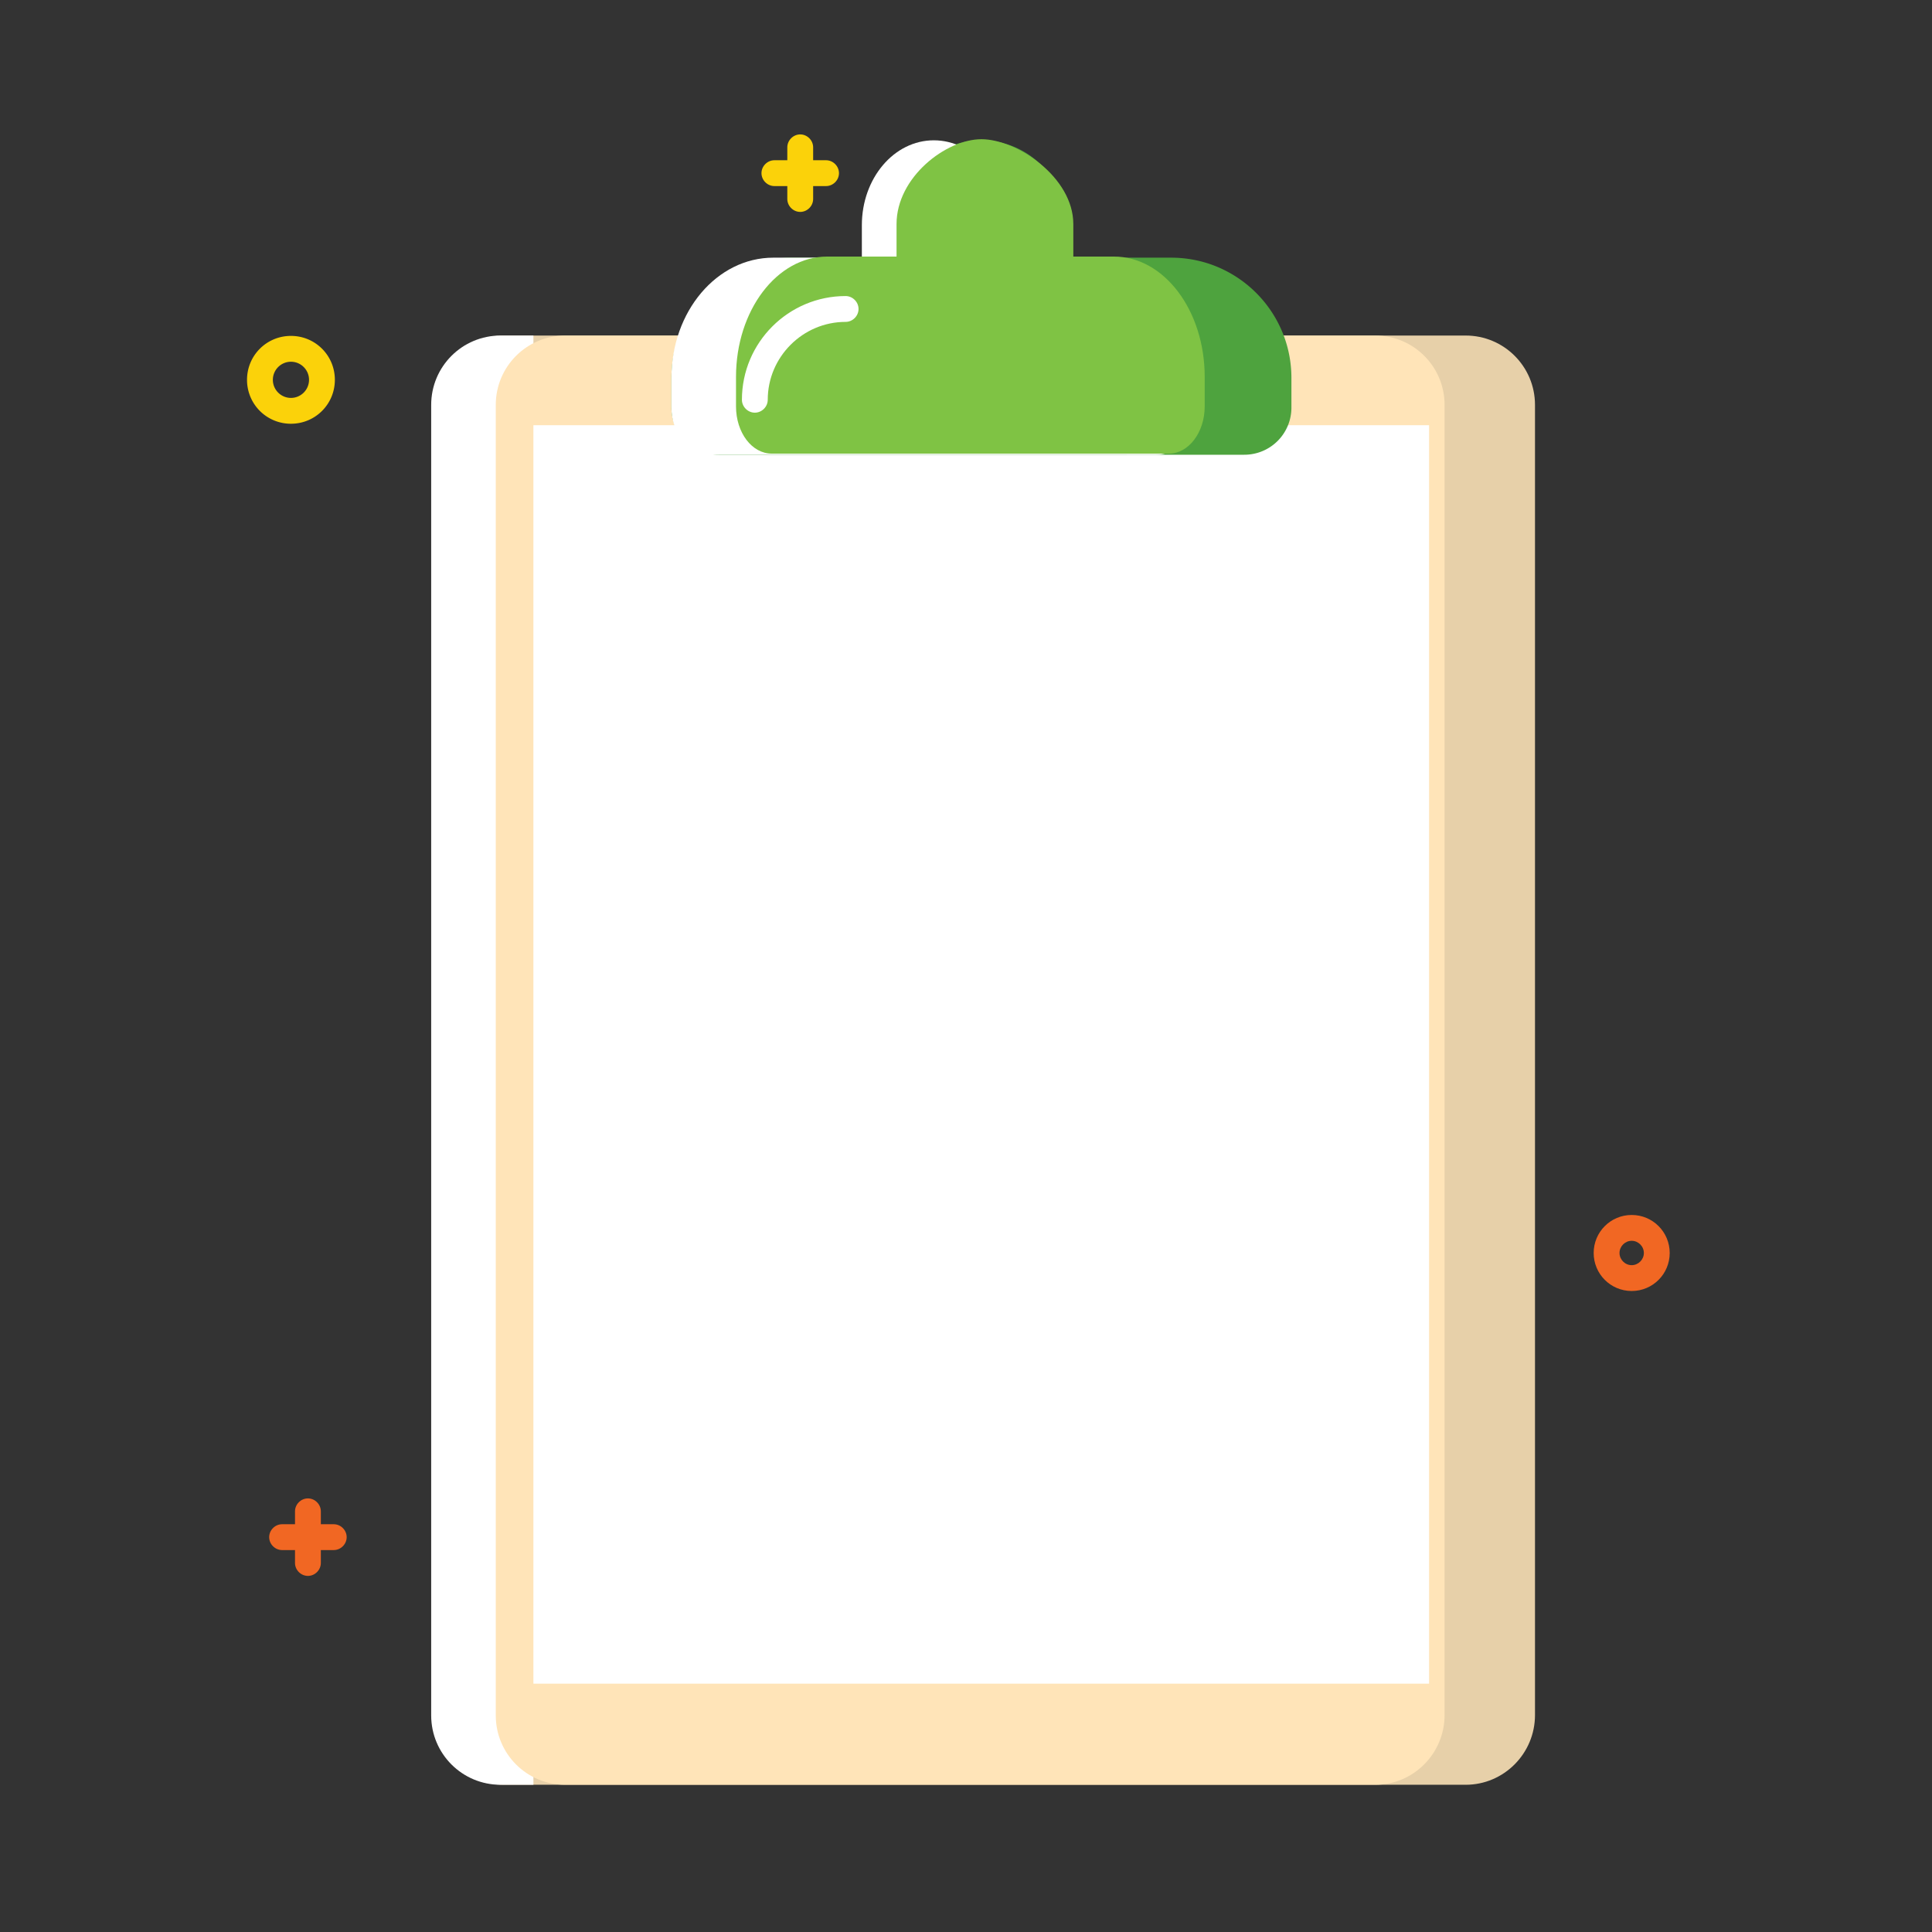 <?xml version="1.0" encoding="utf-8"?>
<svg width="800px" height="800px" viewBox="0 0 1024 1024" class="icon"  version="1.1" xmlns="http://www.w3.org/2000/svg"><rect x="0" y="0" width="1024" height="1024" fill="#333333" stroke="none"/><path d="M776.806 945.97H267.069c-20.343 0-36.773-16.43-36.773-36.773V214.616c0-20.343 16.43-36.773 36.773-36.773h509.737c20.343 0 36.773 16.43 36.773 36.773v694.386c0 20.343-16.43 36.968-36.773 36.968z" fill="#E7D0A9" /><path d="M282.717 945.97h-17.408c-20.343 0-36.773-16.43-36.773-36.773V214.616c0-20.343 16.43-36.773 36.773-36.773h17.408v768.127z" fill="#FFFFFF" /><path d="M728.885 945.97h-429.346c-20.343 0-36.773-16.43-36.773-36.773V214.616c0-20.343 16.43-36.773 36.773-36.773h429.345c20.343 0 36.773 16.43 36.773 36.773v694.386c0.001 20.343-16.429 36.968-36.772 36.968z" fill="#FFE4B8" /><path d="M282.717 225.374h474.724v667.001h-474.724z" fill="#FFFFFF" /><path d="M864.827 684.254c-11.149 0-20.147-8.998-20.147-20.147s8.998-20.147 20.147-20.147 20.147 8.998 20.147 20.147c0 11.15-8.997 20.147-20.147 20.147z m0-26.602c-3.521 0-6.455 2.934-6.455 6.455 0 3.521 2.934 6.455 6.455 6.455s6.455-2.934 6.455-6.455c0.001-3.52-2.933-6.455-6.455-6.455z" fill="#F16723" /><path d="M813.579 91.778m-4.108 0a4.108 4.108 0 1 0 8.216 0 4.108 4.108 0 1 0-8.216 0Z" fill="" /><path d="M909.424 878.879m-4.108 0a4.108 4.108 0 1 0 8.216 0 4.108 4.108 0 1 0-8.216 0Z" fill="" /><path d="M855.634 480.633m-4.108 0a4.108 4.108 0 1 0 8.216 0 4.108 4.108 0 1 0-8.216 0Z" fill="" /><path d="M111.37 576.674m-4.108 0a4.108 4.108 0 1 0 8.216 0 4.108 4.108 0 1 0-8.216 0Z" fill="" /><path d="M262.766 124.052m-4.108 0a4.108 4.108 0 1 0 8.216 0 4.108 4.108 0 1 0-8.216 0Z" fill="" /><path d="M176.897 807.875h-6.846v-6.846c0-3.717-3.13-6.846-6.846-6.846-3.717 0-6.846 3.13-6.846 6.846v6.846h-6.846c-3.717 0-6.846 3.13-6.846 6.846s3.13 6.846 6.846 6.846h6.846v6.846c0 3.717 3.13 6.846 6.846 6.846 3.717 0 6.846-3.13 6.846-6.846v-6.846h6.846c3.717 0 6.846-3.13 6.846-6.846s-3.129-6.846-6.846-6.846z" fill="#F16723" /><path d="M765.657 128.16m-6.063 0a6.063 6.063 0 1 0 12.127 0 6.063 6.063 0 1 0-12.127 0Z" fill="" /><path d="M164.574 538.923m-6.063 0a6.063 6.063 0 1 0 12.127 0 6.063 6.063 0 1 0-12.127 0Z" fill="" /><path d="M887.517 449.728m-6.063 0a6.063 6.063 0 1 0 12.127 0 6.063 6.063 0 1 0-12.127 0Z" fill="" /><path d="M851.527 759.952m-6.063 0a6.063 6.063 0 1 0 12.127 0 6.063 6.063 0 1 0-12.127 0Z" fill="" /><path d="M154.207 224.591a23.207 23.207 0 0 1-23.277-23.277c0-12.91 10.367-23.277 23.277-23.277s23.277 10.367 23.277 23.277-10.368 23.277-23.277 23.277z m0-32.861c-5.281 0-9.585 4.303-9.585 9.585s4.303 9.585 9.585 9.585 9.585-4.303 9.585-9.585c0-5.282-4.303-9.585-9.585-9.585z" fill="#FBD20A" /><path d="M228.535 696.187c-6.455 0-11.736-5.281-11.736-11.736V533.446c0-6.455 5.281-11.736 11.736-11.736s11.736 5.281 11.736 11.736v151.005c0.001 6.455-5.28 11.736-11.736 11.736zM775.046 957.705H265.309c-26.797 0-48.51-21.711-48.51-48.51V713.986c0-6.455 5.281-11.736 11.736-11.736s11.736 5.281 11.736 11.736v195.21a24.96 24.96 0 0 0 25.037 25.037h509.737a24.96 24.96 0 0 0 25.037-25.037V473.396c0-6.455 5.281-11.736 11.736-11.736 6.455 0 11.736 5.281 11.736 11.736v435.8c0.001 26.797-21.71 48.509-48.508 48.509zM811.819 455.596c-6.455 0-11.736-5.281-11.736-11.736v-32.861c0-6.455 5.281-11.736 11.736-11.736 6.455 0 11.736 5.281 11.736 11.736v32.861c0 6.455-5.281 11.736-11.736 11.736zM228.535 517.212c-6.455 0-11.736-5.281-11.736-11.736V214.616c0-26.797 21.711-48.51 48.51-48.51h509.737c26.797 0 48.51 21.711 48.51 48.51V381.073c0 6.455-5.281 11.736-11.736 11.736-6.455 0-11.736-5.281-11.736-11.736V214.616a24.96 24.96 0 0 0-25.037-25.037H265.309a24.96 24.96 0 0 0-25.037 25.037V505.475c0 6.456-5.281 11.737-11.737 11.737z" fill="" /><path d="M757.442 904.111h-474.724c-6.455 0-11.736-5.281-11.736-11.736V225.374c0-6.455 5.281-11.736 11.736-11.736h474.724c6.455 0 11.736 5.281 11.736 11.736v667.001c0.001 6.456-5.28 11.737-11.736 11.737z m-462.989-23.473h451.253V237.109H294.453v643.529z" fill="" /><path d="M688.395 439.557H351.961c-6.455 0-11.736-5.281-11.736-11.736 0-6.455 5.281-11.736 11.736-11.736h336.434c6.455 0 11.736 5.281 11.736 11.736 0 6.455-5.281 11.736-11.736 11.736zM579.444 353.688H351.961c-6.455 0-11.736-5.281-11.736-11.736 0-6.455 5.281-11.736 11.736-11.736h227.485c6.455 0 11.736 5.281 11.736 11.736 0 6.455-5.281 11.736-11.737 11.736zM688.395 492.37H351.961c-6.455 0-11.736-5.281-11.736-11.736 0-6.455 5.281-11.736 11.736-11.736h336.434c6.455 0 11.736 5.281 11.736 11.736 0 6.455-5.281 11.736-11.736 11.736zM688.395 545.182H351.961c-6.455 0-11.736-5.281-11.736-11.736s5.281-11.736 11.736-11.736h336.434c6.455 0 11.736 5.281 11.736 11.736s-5.281 11.736-11.736 11.736zM688.395 597.994H351.961c-6.455 0-11.736-5.281-11.736-11.736s5.281-11.736 11.736-11.736h336.434c6.455 0 11.736 5.281 11.736 11.736s-5.281 11.736-11.736 11.736zM688.395 650.807H351.961c-6.455 0-11.736-5.281-11.736-11.736s5.281-11.736 11.736-11.736h336.434c6.455 0 11.736 5.281 11.736 11.736s-5.281 11.736-11.736 11.736zM688.395 703.619H351.961c-6.455 0-11.736-5.281-11.736-11.736 0-6.455 5.281-11.736 11.736-11.736h336.434c6.455 0 11.736 5.281 11.736 11.736 0 6.455-5.281 11.736-11.736 11.736zM688.395 756.628H351.961c-6.455 0-11.736-5.281-11.736-11.736 0-6.455 5.281-11.736 11.736-11.736h336.434c6.455 0 11.736 5.281 11.736 11.736 0 6.455-5.281 11.736-11.736 11.736zM579.444 809.44H351.961c-6.455 0-11.736-5.281-11.736-11.736 0-6.455 5.281-11.736 11.736-11.736h227.485c6.455 0 11.736 5.281 11.736 11.736 0 6.455-5.281 11.736-11.737 11.736z" fill="" /><path d="M620.716 136.571h-55.551V119.357c0-24.842-20.147-44.988-44.988-44.988S475.188 94.516 475.188 119.357v17.213h-55.551c-35.208 0-63.767 28.558-63.767 63.767v15.648a24.96 24.96 0 0 0 25.037 25.037h278.537a24.96 24.96 0 0 0 25.037-25.037V200.336c0.001-35.208-28.557-63.766-63.766-63.766z" fill="#4EA33E" /><path d="M580.031 136.571h-46.944V119.357c0-24.842-17.017-44.988-38.143-44.988-21.125 0-38.143 20.147-38.143 44.988v17.213h-46.944c-29.927 0-53.986 28.558-53.986 63.767v15.648c0 13.888 9.389 25.037 21.125 25.037H612.891c11.736 0 21.125-11.149 21.125-25.037V200.336c0.002-35.208-24.253-63.766-53.984-63.766z" fill="#FFFFFF" /><path d="M590.398 135.984h-21.516V118.771c0-24.842-29.927-44.988-48.705-44.988-18.778 0-44.988 20.147-44.988 44.988v17.213h-36.773c-26.602 0-48.314 28.558-48.314 63.767v15.648c0 13.888 8.411 25.037 18.974 25.037h210.467c10.367 0 18.974-11.149 18.974-25.037v-15.648c0.001-35.208-21.515-63.766-48.117-63.766z" fill="#7FC344" /><path d="M659.446 252.758H380.909c-20.343 0-36.773-16.43-36.773-36.773V200.336c0-41.663 33.839-75.502 75.502-75.502h43.815v-5.477c0-31.296 25.428-56.724 56.724-56.724s56.724 25.428 56.724 56.724v5.477h43.815c41.663 0 75.502 33.839 75.502 75.502v15.648c-0.001 20.343-16.431 36.774-36.774 36.774zM419.638 148.307c-28.754 0-52.03 23.277-52.03 52.03v15.648c0 7.432 5.868 13.301 13.301 13.301H659.447c7.432 0 13.301-5.868 13.301-13.301V200.336c0-28.754-23.277-52.03-52.03-52.03H565.167c-6.455 0-11.736-5.281-11.736-11.736V119.357c0-18.387-14.866-33.253-33.253-33.253s-33.253 14.866-33.253 33.253v17.213c0 6.455-5.281 11.736-11.736 11.736h-55.552z" fill="" /><path d="M400.078 218.723c-3.717 0-6.846-3.13-6.846-6.846 0-30.318 24.646-54.964 54.964-54.964 3.717 0 6.846 3.13 6.846 6.846 0 3.717-3.13 6.846-6.846 6.846-22.689 0-41.272 18.582-41.272 41.272-0.001 3.717-3.13 6.847-6.847 6.847z" fill="#FFFFFF" /><path d="M437.83 84.932h-6.846v-6.846c0-3.717-3.13-6.846-6.846-6.846s-6.846 3.13-6.846 6.846v6.846h-6.846c-3.717 0-6.846 3.13-6.846 6.846 0 3.717 3.13 6.846 6.846 6.846h6.846v6.846c0 3.717 3.13 6.846 6.846 6.846s6.846-3.13 6.846-6.846V98.624h6.846c3.717 0 6.846-3.13 6.846-6.846 0-3.717-3.13-6.846-6.846-6.846z" fill="#FBD20A" /></svg>